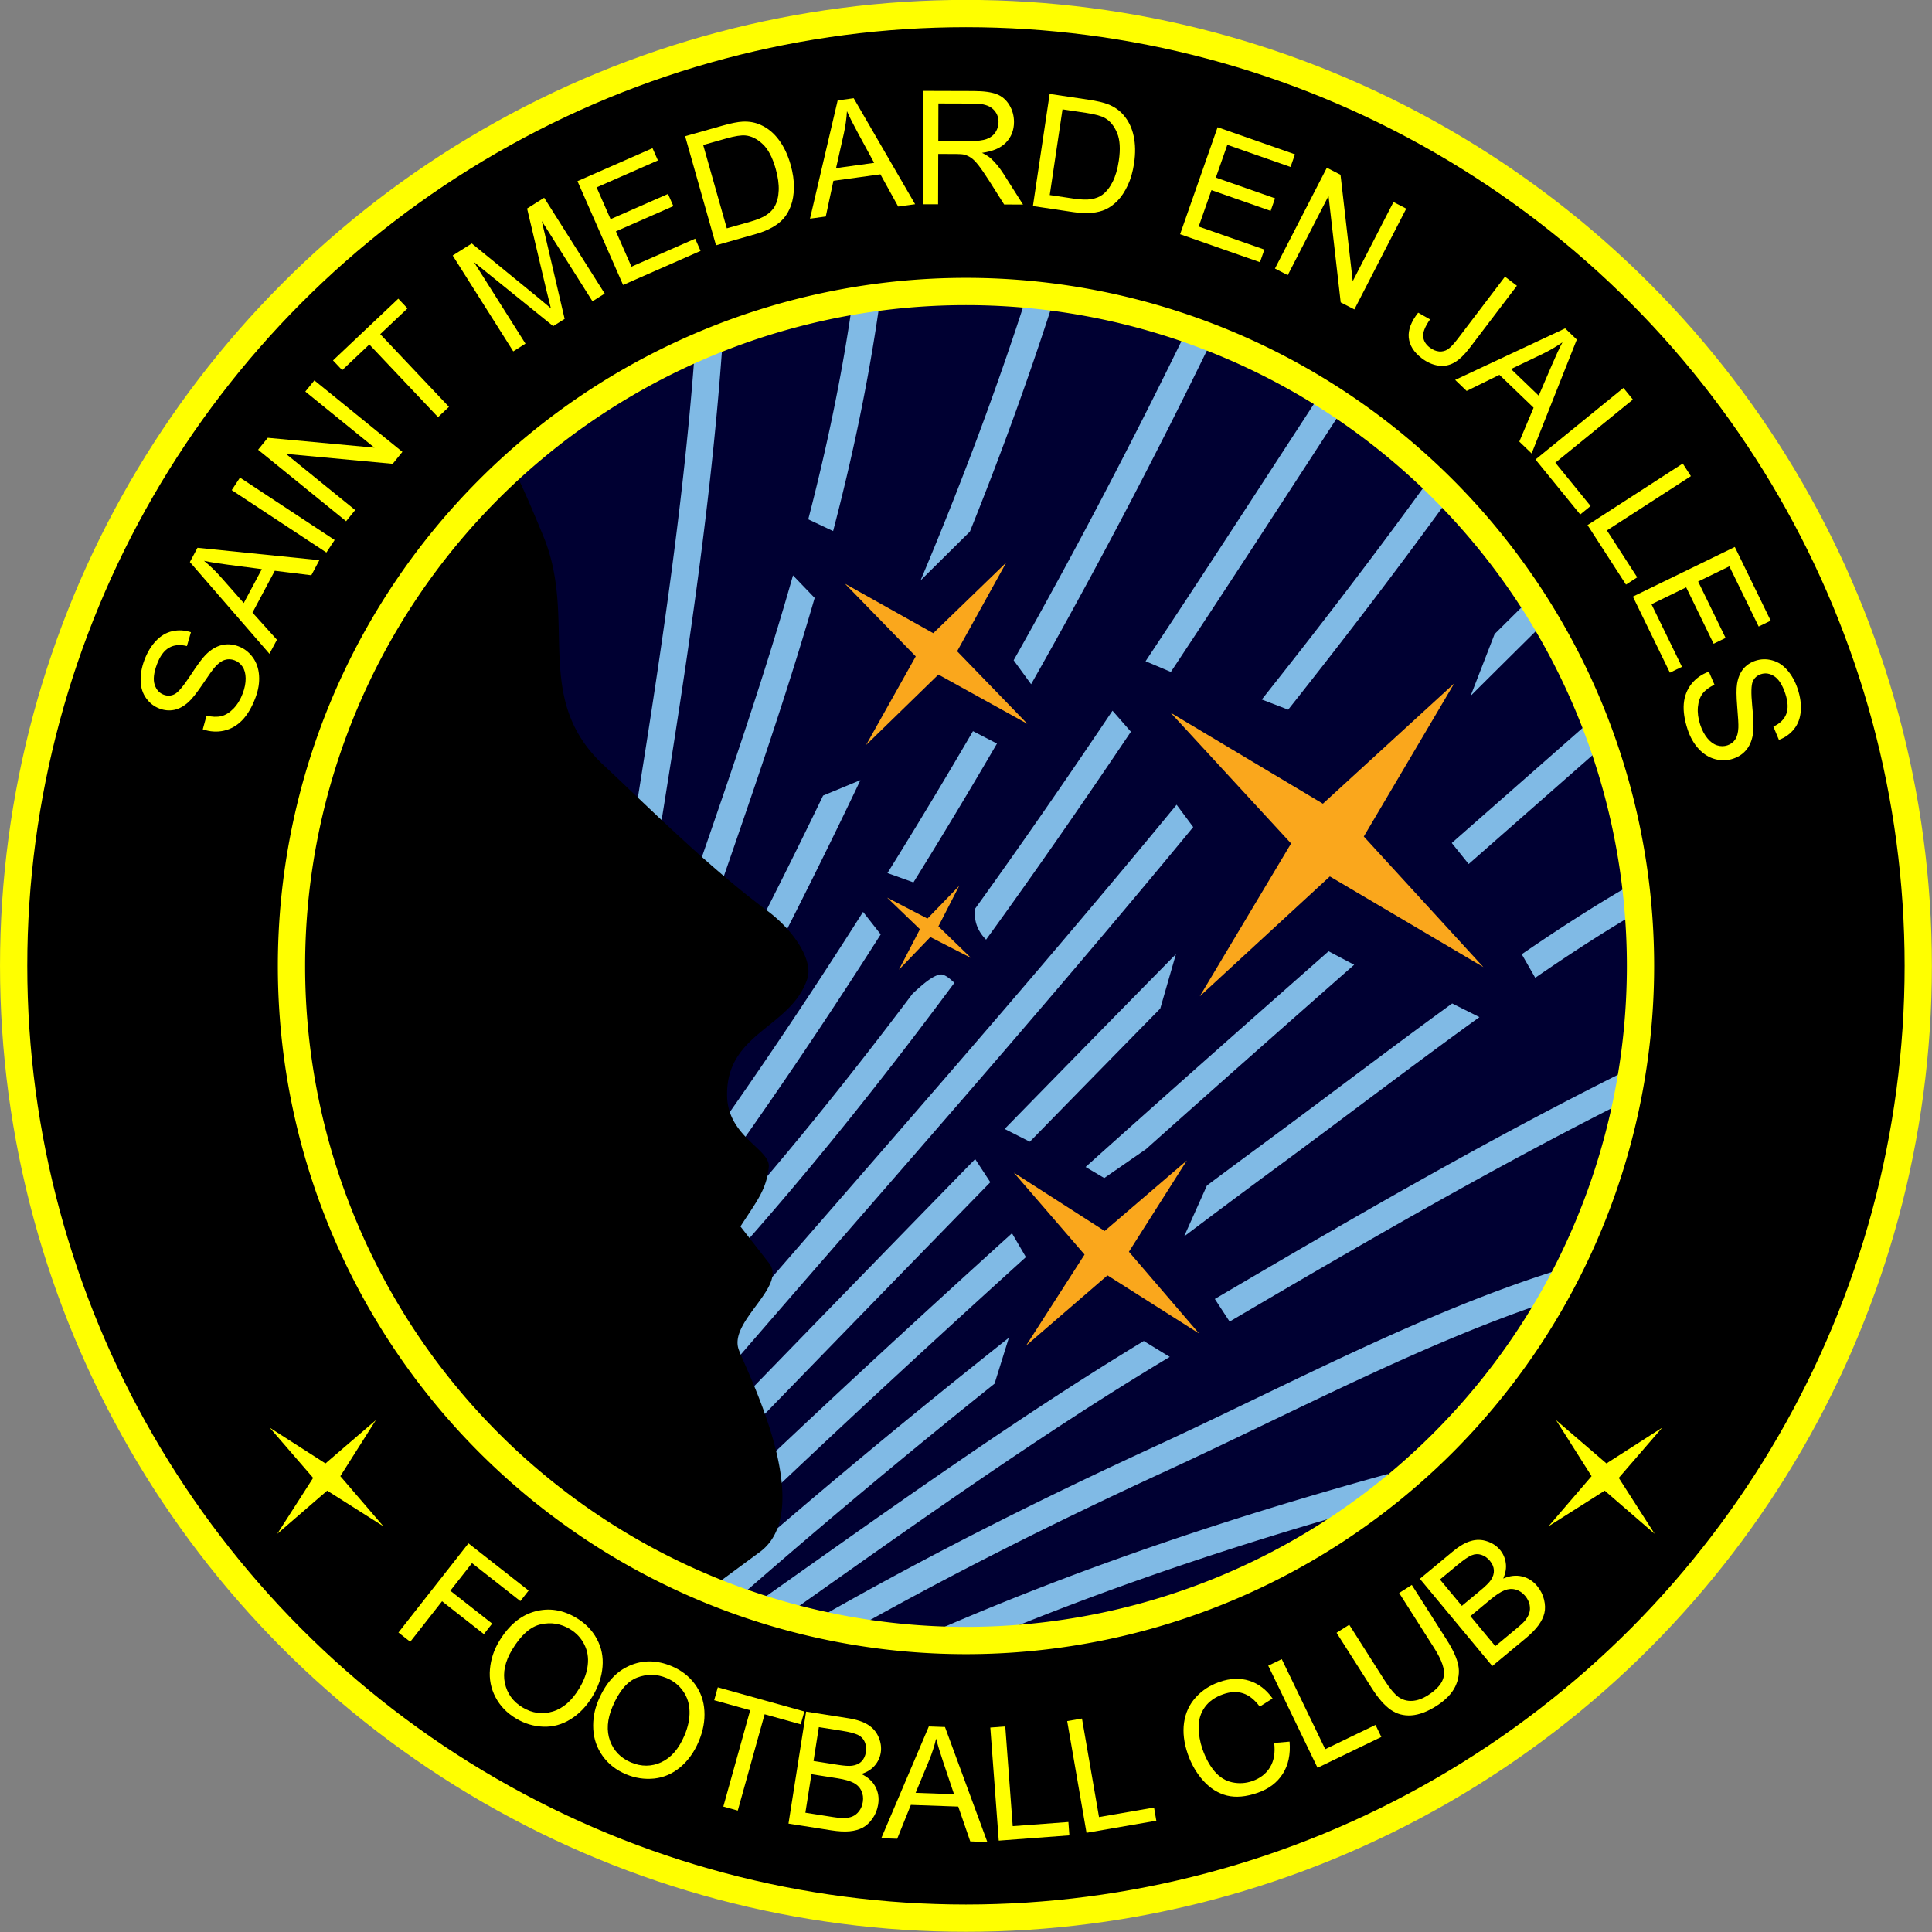 <?xml version="1.0" encoding="UTF-8" standalone="no"?>
<!-- Created with Inkscape (http://www.inkscape.org/) -->

<svg
   width="198.438mm"
   height="198.438mm"
   viewBox="0 0 198.438 198.438"
   version="1.1"
   id="svg5"
   xml:space="preserve"
   inkscape:version="1.2 (dc2aeda, 2022-05-15)"
   sodipodi:docname="Logo FC Saint-Médard-en-Jalles.svg"
   xmlns:inkscape="http://www.inkscape.org/namespaces/inkscape"
   xmlns:sodipodi="http://sodipodi.sourceforge.net/DTD/sodipodi-0.dtd"
   xmlns="http://www.w3.org/2000/svg"
   xmlns:svg="http://www.w3.org/2000/svg"><rect x="0" y="0" width="198.438" height="198.438" fill="#808080" stroke="none"/><sodipodi:namedview
     id="namedview7"
     pagecolor="#ffffff"
     bordercolor="#666666"
     borderopacity="1.0"
     inkscape:showpageshadow="2"
     inkscape:pageopacity="0.0"
     inkscape:pagecheckerboard="0"
     inkscape:deskcolor="#d1d1d1"
     inkscape:document-units="mm"
     showgrid="false"
     inkscape:zoom="0.84096521"
     inkscape:cx="674.22528"
     inkscape:cy="507.7499"
     inkscape:window-width="1920"
     inkscape:window-height="1080"
     inkscape:window-x="0"
     inkscape:window-y="0"
     inkscape:window-maximized="0"
     inkscape:current-layer="layer1" /><defs
     id="defs2" /><g
     inkscape:label="Calque 1"
     inkscape:groupmode="layer"
     id="layer1"
     transform="translate(22.801,-136.396)"><g
       id="g8216"
       transform="matrix(1.008,0,0,1.008,0.184,-1.1)"
       style="stroke-width:0.992"><circle
         style="fill:#ffff00;fill-opacity:1;stroke:none;stroke-width:0.05;stroke-linecap:round;stroke-linejoin:round;stroke-dasharray:none"
         id="circle5080"
         cx="75.624"
         cy="234.821"
         r="98.425" /><circle
         style="fill:#000000;fill-opacity:1;stroke:none;stroke-width:0.05;stroke-linecap:round;stroke-linejoin:round;stroke-dasharray:none"
         id="circle5078"
         cx="75.624"
         cy="234.821"
         r="95.647" /></g><g
       id="g8226"
       transform="matrix(1.008,0,0,1.008,0.184,-1.1)"
       style="stroke-width:0.992"><circle
         style="fill:#000032;fill-opacity:1;stroke:none;stroke-width:0.05;stroke-linecap:round;stroke-linejoin:round;stroke-dasharray:none"
         id="circle6182"
         cx="75.624"
         cy="234.821"
         r="68.91" /><path
         id="path1072"
         style="color:#000000;fill:#80bae5;fill-opacity:1;stroke:none;stroke-width:0.198;stroke-dasharray:none"
         d="m 81.928,166.206 c -3.19,9.969 -6.877,19.731 -10.929,29.343 l 5.026,-4.975 c 3.166,-7.865 6.078,-15.843 8.665,-23.966 l -0.499,-0.159 a 68.91,68.91 0 0 0 -2.262,-0.243 z m -16.937,0.544 a 68.91,68.91 0 0 0 -0.892,0.169 c -1.093,7.737 -2.664,15.156 -4.544,22.403 l 2.534,1.195 c 1.982,-7.578 3.639,-15.359 4.776,-23.505 z m 33.286,2.992 c -5.552,11.435 -11.497,22.791 -17.793,33.941 l 1.779,2.441 C 88.859,194.498 95.076,182.645 100.865,170.707 a 68.91,68.91 0 0 0 -2.589,-0.966 z m -49.103,1.49 a 68.91,68.91 0 0 0 -1.143,0.499 c -1.512,21.066 -5.329,42.504 -8.726,63.917 l 2.717,0.432 c 3.422,-21.573 7.299,-43.281 8.797,-64.732 z m 62.752,5.038 c -5.988,9.191 -11.946,18.401 -17.999,27.511 l 2.577,1.09 c 5.967,-8.989 11.834,-18.061 17.725,-27.101 z m 10.939,8.953 c -5.5,7.6 -11.224,15.076 -17.096,22.459 l 2.689,1.035 c 5.703,-7.187 11.269,-14.468 16.627,-21.872 a 68.91,68.91 0 0 0 -0.038,-0.04 z m -64.865,9.81 c -4.081,14.387 -9.228,28.237 -14.08,42.73 l 2.607,0.873 c 4.661,-13.922 9.639,-27.342 13.681,-41.307 z m 74.912,2.589 c -1.141,1.127 -2.28,2.258 -3.42,3.388 l -2.442,6.299 c 2.595,-2.583 5.191,-5.161 7.788,-7.727 a 68.91,68.91 0 0 0 -0.016,-0.027 z m -42.356,11.2 c -4.585,6.822 -9.241,13.573 -14.02,20.204 -0.084,1.046 0.137,2.121 1.139,3.126 5.045,-6.952 9.943,-14.034 14.757,-21.187 z m 48.532,1.205 c -4.649,4.093 -9.305,8.184 -13.961,12.275 l 1.722,2.145 c 4.628,-4.066 9.257,-8.132 13.88,-12.201 a 68.91,68.91 0 0 0 -0.214,-0.597 z m -62.749,0.88 c -2.839,4.869 -5.745,9.691 -8.712,14.458 l 2.647,0.951 c 2.897,-4.666 5.736,-9.384 8.511,-14.145 z m -11.469,4.991 -3.802,1.574 c -2.852,5.92 -5.805,11.799 -8.833,17.649 l 2.443,1.263 c 3.508,-6.778 6.921,-13.6 10.192,-20.486 z m 32.218,2.507 c -15.539,18.898 -31.845,37.265 -47.676,55.604 l 2.08,1.797 c 15.667,-18.149 31.836,-36.358 47.289,-55.125 z m 46.115,8.258 c -3.558,2.053 -7.224,4.423 -10.944,6.975 l 1.373,2.398 c 3.646,-2.508 7.22,-4.824 10.669,-6.826 a 68.91,68.91 0 0 0 -0.069,-0.759 z m -78.062,2.659 c -5.169,8.154 -10.518,16.132 -16.032,23.876 l 2.24,1.594 c 5.357,-7.525 10.559,-15.267 15.591,-23.175 z m 47.436,4.014 c -8.295,7.307 -16.565,14.627 -24.76,21.979 l 1.901,1.127 4.245,-2.937 c 7.031,-6.28 14.117,-12.541 21.219,-18.795 z m -15.558,0.296 c -5.788,5.879 -11.608,11.824 -17.453,17.808 l 2.57,1.301 c 4.446,-4.551 8.878,-9.082 13.288,-13.571 z m -23.86,2.064 c -0.763,-0.012 -1.843,0.91 -2.981,1.971 -6.601,8.778 -13.47,17.296 -20.75,25.421 l 2.049,1.834 c 8.108,-9.05 15.7,-18.567 22.968,-28.371 -0.393,-0.363 -0.808,-0.752 -1.286,-0.856 z m 52.009,2.958 c -6.497,4.715 -13.061,9.741 -19.433,14.43 -1.853,1.363 -3.705,2.739 -5.557,4.122 l -2.324,5.187 c 3.169,-2.393 6.34,-4.758 9.512,-7.092 6.783,-4.992 13.756,-10.336 20.583,-15.256 z m 17.44,6.991 c -14.197,7.088 -27.826,15.012 -41.624,23.12 l 1.508,2.305 c 13.518,-7.943 26.833,-15.676 40.633,-22.602 a 68.91,68.91 0 0 0 0.245,-1.296 z m -66.044,8.867 c -8.095,8.296 -16.258,16.691 -24.54,25.221 l 1.975,1.916 c 8.136,-8.38 16.155,-16.627 24.109,-24.781 z m 3.751,7.559 c -8.724,7.898 -17.346,15.84 -25.803,23.849 l 1.892,1.998 c 8.301,-7.861 16.764,-15.66 25.33,-23.42 z m 56.05,3.623 c -13.94,4.289 -27.951,11.864 -41.535,18.119 -11.154,5.136 -22.318,10.696 -33.488,17.039 l 0.859,1.513 a 68.91,68.91 0 0 0 1.546,0.292 c 10.738,-6.051 21.481,-11.395 32.234,-16.346 13.141,-6.051 26.502,-13.2 39.544,-17.456 a 68.91,68.91 0 0 0 1.146,-2.169 z m -56.368,7.026 c -10.096,7.998 -20.176,16.357 -30.23,25.179 l 1.051,1.198 a 68.91,68.91 0 0 0 1.257,0.44 c 8.803,-7.71 17.625,-15.068 26.464,-22.14 z m 13.748,0.328 C 80.667,280.965 67.556,290.371 54.664,299.479 l 0.887,1.255 a 68.91,68.91 0 0 0 1.525,0.409 c 13.041,-9.218 26.243,-18.654 39.315,-26.474 z m 24.862,13.549 c -15.171,4.185 -30.363,9.175 -45.565,15.746 l 0.568,1.313 a 68.91,68.91 0 0 0 2.013,0.075 68.91,68.91 0 0 0 1.294,-0.049 c 13.322,-5.592 26.652,-9.992 39.997,-13.751 a 68.91,68.91 0 0 0 2.156,-1.651 z" /><g
         id="g4269"
         style="stroke-width:0.992"><path
           id="path1051"
           style="fill:#faa71c;fill-opacity:1;stroke:none;stroke-width:0.05;stroke-linecap:butt;stroke-linejoin:miter;stroke-dasharray:none;stroke-opacity:1"
           d="m 125.369,206.052 -13.375,12.248 -15.518,-9.273 12.278,13.325 -9.302,15.569 13.252,-12.211 15.641,9.236 -12.182,-13.303 z" /><path
           id="path1056"
           style="fill:#faa71c;fill-opacity:1;stroke:none;stroke-width:0.05;stroke-linecap:butt;stroke-linejoin:miter;stroke-dasharray:none;stroke-opacity:1"
           d="m 79.729,193.726 -7.436,7.199 -8.999,-5.044 7.215,7.407 -5.06,9.028 7.367,-7.176 9.069,5.021 -7.16,-7.396 z" /><path
           id="path1058"
           style="fill:#faa71c;fill-opacity:1;stroke:none;stroke-width:0.05;stroke-linecap:butt;stroke-linejoin:miter;stroke-dasharray:none;stroke-opacity:1"
           d="m 74.934,226.669 -3.232,3.336 -4.109,-2.133 3.342,3.218 -2.14,4.122 3.201,-3.324 4.139,2.122 -3.317,-3.214 z" /><path
           id="path1060"
           style="fill:#faa71c;fill-opacity:1;stroke:none;stroke-width:0.05;stroke-linecap:butt;stroke-linejoin:miter;stroke-dasharray:none;stroke-opacity:1"
           d="m 98.134,254.651 -8.375,7.187 -9.256,-5.944 7.206,8.345 -5.963,9.286 8.299,-7.167 9.332,5.924 -7.148,-8.329 z" /></g><path
         id="path386"
         style="fill:#000000;stroke:none;stroke-width:0.05;stroke-linecap:butt;stroke-linejoin:miter;stroke-dasharray:none;stroke-opacity:1"
         d="M 29.342,183.8 A 68.91,68.91 0 0 0 6.714,234.821 68.91,68.91 0 0 0 49.302,298.467 l 5.415,-3.992 c 5.859,-4.527 -1.735,-18.9 -2.275,-20.642 -0.89,-2.869 4.967,-6.348 3.118,-8.72 l -2.914,-3.737 c 1.635,-2.547 2.658,-3.724 2.887,-6.061 0.177,-1.81 -4.167,-3.057 -4.248,-7.236 -0.125,-6.493 6.521,-6.896 8.18,-11.955 0.603,-1.84 -1.329,-4.869 -4.09,-6.922 -6.162,-4.58 -12.215,-10.672 -16.667,-14.825 -7.344,-6.852 -2.596,-14.782 -6.159,-23.373 -0.992,-2.392 -1.994,-4.813 -3.207,-7.203 z" /></g><path
       id="circle5074"
       style="fill:#ffff00;fill-opacity:1;stroke:none;stroke-width:0.05;stroke-linecap:round;stroke-linejoin:round;stroke-dasharray:none"
       d="M 76.417,164.935 A 70.68,70.68 0 0 0 5.737,235.615 70.68,70.68 0 0 0 76.417,306.295 70.68,70.68 0 0 0 147.097,235.615 70.68,70.68 0 0 0 76.417,164.935 Z m 0,2.801 a 67.879,67.879 0 0 1 67.879,67.879 67.879,67.879 0 0 1 -67.879,67.879 67.879,67.879 0 0 1 -67.879,-67.879 67.879,67.879 0 0 1 67.879,-67.879 z" /><g
       id="g8212"
       transform="matrix(1.008,0,0,1.008,0.184,-1.1)"
       style="stroke-width:0.992"><path
         id="path5353"
         style="fill:#ffff00;fill-opacity:1;stroke:none;stroke-width:0.05;stroke-linecap:butt;stroke-linejoin:miter;stroke-dasharray:none;stroke-opacity:1"
         d="m 135.754,281.113 5.134,4.41 5.678,-3.642 -4.422,5.115 3.654,5.697 -5.087,-4.398 -5.725,3.63 4.386,-5.106 z" /><g
         aria-label="SAINT MEDARD EN JALLES"
         id="text5136"
         style="font-weight:bold;font-size:16.14px;line-height:1.25;font-family:'Frutiger Neue LT';-inkscape-font-specification:'Frutiger Neue LT Bold';letter-spacing:-0.45px;white-space:pre;fill:#ffff00;fill-opacity:1;stroke-width:0.992"><path
           d="m -2.141,210.72 0.386,-1.395 q 0.848,0.207 1.502,0.055 0.649,-0.162 1.249,-0.779 0.593,-0.62 0.937,-1.543 0.306,-0.82 0.296,-1.538 -0.01,-0.719 -0.318,-1.178 -0.313,-0.47 -0.815,-0.657 -0.509,-0.19 -0.996,-0.035 -0.494,0.152 -1.006,0.735 -0.332,0.372 -1.243,1.732 -0.918,1.357 -1.459,1.836 -0.695,0.624 -1.437,0.785 -0.746,0.151 -1.492,-0.127 -0.82,-0.306 -1.355,-1.035 -0.543,-0.732 -0.579,-1.763 -0.036,-1.031 0.371,-2.124 0.449,-1.204 1.182,-1.973 0.728,-0.78 1.666,-0.994 0.938,-0.214 1.904,0.104 l -0.409,1.412 q -1.068,-0.272 -1.831,0.175 -0.761,0.44 -1.226,1.687 -0.485,1.3 -0.228,2.077 0.252,0.767 0.924,1.018 0.583,0.218 1.117,-0.063 0.531,-0.273 1.579,-1.867 1.044,-1.604 1.582,-2.144 0.788,-0.783 1.628,-0.983 0.833,-0.203 1.704,0.122 0.864,0.322 1.447,1.103 0.576,0.778 0.657,1.868 0.077,1.08 -0.356,2.239 -0.548,1.469 -1.348,2.307 -0.797,0.83 -1.866,1.079 -1.073,0.239 -2.17,-0.136 z"
           style="font-weight:normal;font-family:Arial;-inkscape-font-specification:Arial;fill:#ffff00;fill-opacity:1;stroke-width:0.992"
           id="path5240" /><path
           d="m 4.653,203.025 -8.108,-9.35 0.775,-1.453 12.419,1.262 -0.819,1.537 -3.722,-0.457 -2.273,4.263 2.491,2.766 z m -2.618,-5.173 1.843,-3.456 -3.391,-0.441 q -1.546,-0.199 -2.5,-0.404 0.877,0.717 1.654,1.587 z"
           style="font-weight:normal;font-family:Arial;-inkscape-font-specification:Arial;fill:#ffff00;fill-opacity:1;stroke-width:0.992"
           id="path5242" /><path
           d="m 10.455,192.704 -9.645,-6.359 0.842,-1.276 9.645,6.359 z"
           style="font-weight:normal;font-family:Arial;-inkscape-font-specification:Arial;fill:#ffff00;fill-opacity:1;stroke-width:0.992"
           id="path5244" /><path
           d="m 12.465,189.515 -8.97,-7.281 0.988,-1.218 10.867,1.005 -7.043,-5.716 0.924,-1.138 8.97,7.281 -0.988,1.218 -10.873,-1.01 7.049,5.721 z"
           style="font-weight:normal;font-family:Arial;-inkscape-font-specification:Arial;fill:#ffff00;fill-opacity:1;stroke-width:0.992"
           id="path5246" /><path
           d="m 21.832,178.911 -7.001,-7.404 -2.766,2.615 -0.937,-0.991 6.654,-6.292 0.937,0.991 -2.777,2.626 7.001,7.404 z"
           style="font-weight:normal;font-family:Arial;-inkscape-font-specification:Arial;fill:#ffff00;fill-opacity:1;stroke-width:0.992"
           id="path5248" /><path
           d="m 29.496,172.208 -6.171,-9.767 1.945,-1.229 6.681,5.455 q 0.93,0.764 1.38,1.151 -0.17,-0.638 -0.47,-1.894 l -1.955,-8.273 1.739,-1.099 6.171,9.767 -1.246,0.787 -5.165,-8.175 2.327,9.968 -1.166,0.737 -8.078,-6.53 5.253,8.315 z"
           style="font-weight:normal;font-family:Arial;-inkscape-font-specification:Arial;fill:#ffff00;fill-opacity:1;stroke-width:0.992"
           id="path5250" /><path
           d="m 40.688,165.442 -4.648,-10.577 7.648,-3.361 0.549,1.248 -6.248,2.746 1.424,3.239 5.851,-2.571 0.545,1.241 -5.851,2.571 1.582,3.6 6.493,-2.854 0.549,1.248 z"
           style="font-weight:normal;font-family:Arial;-inkscape-font-specification:Arial;fill:#ffff00;fill-opacity:1;stroke-width:0.992"
           id="path5252" /><path
           d="m 50.156,161.401 -3.146,-11.116 3.829,-1.084 q 1.297,-0.367 2.024,-0.401 1.018,-0.051 1.856,0.335 1.09,0.494 1.85,1.532 0.766,1.028 1.187,2.514 0.358,1.266 0.339,2.328 -0.019,1.062 -0.299,1.837 -0.282,0.768 -0.731,1.296 -0.443,0.518 -1.17,0.929 -0.72,0.408 -1.728,0.694 z m 1.1,-1.728 2.373,-0.672 q 1.1,-0.311 1.663,-0.692 0.571,-0.383 0.838,-0.86 0.375,-0.671 0.414,-1.632 0.045,-0.971 -0.312,-2.23 -0.494,-1.744 -1.334,-2.514 -0.835,-0.779 -1.744,-0.866 -0.656,-0.06 -1.968,0.311 l -2.336,0.661 z"
           style="font-weight:normal;font-family:Arial;-inkscape-font-specification:Arial;fill:#ffff00;fill-opacity:1;stroke-width:0.992"
           id="path5254" /><path
           d="m 59.733,158.687 2.82,-12.05 1.632,-0.225 6.259,10.801 -1.725,0.237 -1.812,-3.283 -4.786,0.659 -0.78,3.639 z m 2.656,-5.154 3.88,-0.534 -1.631,-3.005 q -0.745,-1.369 -1.139,-2.262 -0.067,1.131 -0.316,2.271 z"
           style="font-weight:normal;font-family:Arial;-inkscape-font-specification:Arial;fill:#ffff00;fill-opacity:1;stroke-width:0.992"
           id="path5256" /><path
           d="m 71.258,157.218 0.034,-11.553 5.122,0.015 q 1.545,0.005 2.348,0.322 0.803,0.31 1.281,1.099 0.478,0.789 0.476,1.743 -0.004,1.229 -0.802,2.07 -0.798,0.841 -2.462,1.065 0.606,0.293 0.92,0.578 0.668,0.617 1.264,1.54 l 2,3.15 -1.923,-0.006 -1.522,-2.408 q -0.667,-1.042 -1.099,-1.595 -0.432,-0.553 -0.778,-0.775 -0.338,-0.222 -0.693,-0.309 -0.26,-0.056 -0.851,-0.058 l -1.773,-0.005 -0.015,5.13 z m 1.548,-6.45 3.286,0.01 q 1.048,0.003 1.64,-0.208 0.592,-0.219 0.9,-0.691 0.309,-0.48 0.31,-1.039 0.002,-0.82 -0.595,-1.349 -0.59,-0.53 -1.874,-0.533 l -3.657,-0.011 z"
           style="font-weight:normal;font-family:Arial;-inkscape-font-specification:Arial;fill:#ffff00;fill-opacity:1;stroke-width:0.992"
           id="path5258" /><path
           d="m 82.448,157.401 1.705,-11.427 3.936,0.587 q 1.333,0.199 2.01,0.467 0.948,0.373 1.554,1.068 0.79,0.899 1.057,2.158 0.275,1.252 0.047,2.78 -0.194,1.302 -0.648,2.262 -0.454,0.96 -1.028,1.552 -0.573,0.584 -1.199,0.881 -0.617,0.29 -1.449,0.366 -0.824,0.076 -1.861,-0.078 z m 1.713,-1.123 2.44,0.364 q 1.13,0.169 1.801,0.053 0.678,-0.114 1.117,-0.439 0.618,-0.458 1.049,-1.318 0.44,-0.867 0.633,-2.16 0.267,-1.793 -0.182,-2.84 -0.44,-1.054 -1.233,-1.507 -0.573,-0.325 -1.922,-0.526 l -2.401,-0.358 z"
           style="font-weight:normal;font-family:Arial;-inkscape-font-specification:Arial;fill:#ffff00;fill-opacity:1;stroke-width:0.992"
           id="path5260" /><path
           d="m 97.445,160.271 3.82,-10.903 7.884,2.762 -0.451,1.287 -6.441,-2.256 -1.17,3.339 6.032,2.113 -0.448,1.279 -6.032,-2.113 -1.3,3.711 6.694,2.345 -0.451,1.287 z"
           style="font-weight:normal;font-family:Arial;-inkscape-font-specification:Arial;fill:#ffff00;fill-opacity:1;stroke-width:0.992"
           id="path5262" /><path
           d="m 107.11,163.769 5.287,-10.273 1.394,0.718 1.245,10.842 4.151,-8.065 1.303,0.671 -5.287,10.273 -1.394,-0.718 -1.241,-10.849 -4.154,8.072 z"
           style="font-weight:normal;font-family:Arial;-inkscape-font-specification:Arial;fill:#ffff00;fill-opacity:1;stroke-width:0.992"
           id="path5264" /><path
           d="m 121.701,168.266 1.212,0.684 q -0.757,1.087 -0.701,1.744 0.056,0.656 0.677,1.128 0.458,0.348 0.948,0.394 0.495,0.039 0.892,-0.223 0.402,-0.269 1.003,-1.059 l 4.816,-6.337 1.217,0.925 -4.763,6.268 q -0.877,1.155 -1.641,1.574 -0.758,0.424 -1.619,0.294 -0.855,-0.125 -1.671,-0.745 -1.211,-0.92 -1.328,-2.108 -0.111,-1.183 0.959,-2.538 z"
           style="font-weight:normal;font-family:Arial;-inkscape-font-specification:Arial;fill:#ffff00;fill-opacity:1;stroke-width:0.992"
           id="path5266" /><path
           d="m 125.472,175.116 11.207,-5.25 1.187,1.142 -4.602,11.604 -1.255,-1.207 1.455,-3.456 -3.481,-3.349 -3.34,1.642 z m 5.691,-1.108 2.823,2.715 1.349,-3.142 q 0.613,-1.433 1.07,-2.295 -0.929,0.648 -1.978,1.159 z"
           style="font-weight:normal;font-family:Arial;-inkscape-font-specification:Arial;fill:#ffff00;fill-opacity:1;stroke-width:0.992"
           id="path5268" /><path
           d="m 133.657,183.228 8.96,-7.294 0.965,1.186 -7.902,6.433 3.592,4.413 -1.057,0.861 z"
           style="font-weight:normal;font-family:Arial;-inkscape-font-specification:Arial;fill:#ffff00;fill-opacity:1;stroke-width:0.992"
           id="path5270" /><path
           d="m 138.96,189.909 9.703,-6.271 0.83,1.284 -8.558,5.531 3.088,4.779 -1.145,0.74 z"
           style="font-weight:normal;font-family:Arial;-inkscape-font-specification:Arial;fill:#ffff00;fill-opacity:1;stroke-width:0.992"
           id="path5272" /><path
           d="m 143.581,197.195 10.388,-5.057 3.656,7.511 -1.226,0.597 -2.987,-6.136 -3.181,1.549 2.797,5.747 -1.219,0.593 -2.797,-5.747 -3.536,1.721 3.104,6.377 -1.226,0.597 z"
           style="font-weight:normal;font-family:Arial;-inkscape-font-specification:Arial;fill:#ffff00;fill-opacity:1;stroke-width:0.992"
           id="path5274" /><path
           d="m 151.322,204.843 0.574,1.329 q -0.79,0.37 -1.205,0.898 -0.404,0.533 -0.485,1.39 -0.073,0.855 0.237,1.79 0.276,0.83 0.734,1.384 0.458,0.554 0.986,0.719 0.538,0.17 1.047,0.001 0.516,-0.171 0.798,-0.597 0.29,-0.428 0.323,-1.203 0.025,-0.498 -0.117,-2.128 -0.135,-1.632 -0.015,-2.345 0.151,-0.922 0.627,-1.512 0.487,-0.585 1.242,-0.836 0.83,-0.276 1.705,-0.043 0.882,0.23 1.556,1.011 0.674,0.781 1.042,1.888 0.405,1.219 0.316,2.278 -0.078,1.064 -0.675,1.818 -0.596,0.754 -1.549,1.112 l -0.567,-1.356 q 1.002,-0.457 1.317,-1.284 0.317,-0.82 -0.102,-2.083 -0.437,-1.316 -1.124,-1.761 -0.677,-0.439 -1.358,-0.213 -0.591,0.196 -0.831,0.749 -0.242,0.545 -0.06,2.445 0.192,1.904 0.112,2.662 -0.123,1.104 -0.652,1.786 -0.522,0.68 -1.404,0.973 -0.875,0.291 -1.819,0.048 -0.937,-0.245 -1.683,-1.044 -0.737,-0.793 -1.127,-1.968 -0.494,-1.488 -0.396,-2.642 0.101,-1.146 0.777,-2.01 0.686,-0.859 1.776,-1.254 z"
           style="font-weight:normal;font-family:Arial;-inkscape-font-specification:Arial;fill:#ffff00;fill-opacity:1;stroke-width:0.992"
           id="path5276" /></g><g
         id="g5331"
         style="fill:#ffff00;fill-opacity:1;stroke-width:0.992"><path
           d="m 17.797,302.752 7.134,-9.087 6.13,4.813 -0.842,1.072 -4.928,-3.869 -2.209,2.814 4.265,3.348 -0.842,1.072 -4.265,-3.348 -3.241,4.128 z"
           style="font-weight:normal;font-size:16.14px;line-height:1.25;font-family:Arial;-inkscape-font-specification:Arial;letter-spacing:0px;white-space:pre;fill:#ffff00;fill-opacity:1;stroke-width:0.992"
           id="path5282" /><path
           d="m 28.036,303.678 q 1.479,-2.467 3.639,-3.065 2.164,-0.605 4.259,0.652 1.372,0.823 2.081,2.139 0.709,1.316 0.578,2.837 -0.12,1.518 -1.012,3.005 -0.904,1.507 -2.225,2.332 -1.322,0.825 -2.806,0.771 -1.48,-0.06 -2.771,-0.835 -1.399,-0.839 -2.095,-2.175 -0.696,-1.336 -0.563,-2.846 0.133,-1.51 0.916,-2.814 z m 1.34,0.831 q -1.074,1.791 -0.734,3.401 0.35,1.607 1.804,2.478 1.48,0.888 3.057,0.418 1.584,-0.465 2.731,-2.378 0.725,-1.21 0.852,-2.356 0.138,-1.149 -0.357,-2.116 -0.484,-0.97 -1.464,-1.558 -1.392,-0.835 -2.975,-0.479 -1.572,0.353 -2.913,2.59 z"
           style="font-weight:normal;font-size:16.14px;line-height:1.25;font-family:Arial;-inkscape-font-specification:Arial;letter-spacing:0px;white-space:pre;fill:#ffff00;fill-opacity:1;stroke-width:0.992"
           id="path5284" /><path
           d="m 38.16,309.686 q 1.116,-2.651 3.169,-3.548 2.057,-0.904 4.308,0.044 1.474,0.621 2.362,1.824 0.887,1.203 0.973,2.727 0.096,1.52 -0.577,3.117 -0.682,1.62 -1.874,2.623 -1.192,1.003 -2.669,1.16 -1.474,0.149 -2.861,-0.435 -1.504,-0.633 -2.382,-1.858 -0.878,-1.225 -0.959,-2.738 -0.081,-1.513 0.509,-2.915 z m 1.444,0.633 q -0.81,1.925 -0.247,3.47 0.574,1.541 2.136,2.199 1.591,0.67 3.086,-0.018 1.502,-0.684 2.368,-2.74 0.547,-1.3 0.511,-2.453 -0.026,-1.157 -0.653,-2.045 -0.616,-0.892 -1.669,-1.335 -1.496,-0.63 -3.013,-0.054 -1.506,0.572 -2.518,2.976 z"
           style="font-weight:normal;font-size:16.14px;line-height:1.25;font-family:Arial;-inkscape-font-specification:Arial;letter-spacing:0px;white-space:pre;fill:#ffff00;fill-opacity:1;stroke-width:0.992"
           id="path5286" /><path
           d="m 50.901,320.488 2.737,-9.815 -3.667,-1.022 0.366,-1.313 8.821,2.459 -0.366,1.313 -3.682,-1.027 -2.737,9.815 z"
           style="font-weight:normal;font-size:16.14px;line-height:1.25;font-family:Arial;-inkscape-font-specification:Arial;letter-spacing:0px;white-space:pre;fill:#ffff00;fill-opacity:1;stroke-width:0.992"
           id="path5288" /><path
           d="m 57.541,322.223 1.795,-11.413 4.282,0.673 q 1.308,0.206 2.039,0.68 0.74,0.467 1.07,1.261 0.339,0.787 0.215,1.574 -0.115,0.732 -0.614,1.315 -0.499,0.584 -1.363,0.855 0.988,0.466 1.425,1.285 0.445,0.82 0.289,1.816 -0.126,0.802 -0.578,1.441 -0.443,0.632 -1,0.928 -0.557,0.295 -1.343,0.371 -0.777,0.069 -1.867,-0.102 z m 2.551,-6.38 2.468,0.388 q 1.004,0.158 1.461,0.094 0.603,-0.081 0.954,-0.432 0.358,-0.35 0.453,-0.95 0.089,-0.568 -0.116,-1.039 -0.204,-0.479 -0.685,-0.714 -0.48,-0.243 -1.71,-0.437 l -2.281,-0.359 z m -0.829,5.27 2.842,0.447 q 0.732,0.115 1.036,0.107 0.536,-0.011 0.921,-0.174 0.385,-0.163 0.675,-0.54 0.292,-0.385 0.378,-0.93 0.1,-0.638 -0.153,-1.157 -0.252,-0.526 -0.807,-0.805 -0.545,-0.285 -1.635,-0.457 l -2.639,-0.415 z"
           style="font-weight:normal;font-size:16.14px;line-height:1.25;font-family:Arial;-inkscape-font-specification:Arial;letter-spacing:0px;white-space:pre;fill:#ffff00;fill-opacity:1;stroke-width:0.992"
           id="path5290" /><path
           d="m 66.997,323.711 4.845,-11.388 1.646,0.059 4.314,11.714 -1.741,-0.062 -1.222,-3.545 -4.828,-0.172 -1.393,3.452 z m 3.5,-4.622 3.914,0.139 -1.091,-3.24 q -0.499,-1.477 -0.734,-2.423 -0.26,1.103 -0.701,2.183 z"
           style="font-weight:normal;font-size:16.14px;line-height:1.25;font-family:Arial;-inkscape-font-specification:Arial;letter-spacing:0px;white-space:pre;fill:#ffff00;fill-opacity:1;stroke-width:0.992"
           id="path5292" /><path
           d="m 78.966,323.958 -0.86,-11.521 1.525,-0.114 0.758,10.161 5.674,-0.423 0.101,1.36 z"
           style="font-weight:normal;font-size:16.14px;line-height:1.25;font-family:Arial;-inkscape-font-specification:Arial;letter-spacing:0px;white-space:pre;fill:#ffff00;fill-opacity:1;stroke-width:0.992"
           id="path5294" /><path
           d="m 87.909,323.161 -1.969,-11.384 1.506,-0.261 1.737,10.041 5.607,-0.97 0.232,1.343 z"
           style="font-weight:normal;font-size:16.14px;line-height:1.25;font-family:Arial;-inkscape-font-specification:Arial;letter-spacing:0px;white-space:pre;fill:#ffff00;fill-opacity:1;stroke-width:0.992"
           id="path5296" /><path
           d="m 107.029,314.006 1.571,-0.136 q 0.163,1.937 -0.696,3.286 -0.854,1.339 -2.559,1.93 -1.765,0.612 -3.122,0.281 -1.352,-0.34 -2.405,-1.502 -1.046,-1.164 -1.588,-2.728 -0.591,-1.705 -0.382,-3.196 0.214,-1.5 1.186,-2.571 0.977,-1.081 2.421,-1.581 1.638,-0.568 3.044,-0.121 1.406,0.447 2.369,1.806 l -1.306,0.828 q -0.793,-1.06 -1.703,-1.353 -0.911,-0.293 -2.005,0.086 -1.258,0.436 -1.898,1.334 -0.632,0.895 -0.621,2.034 0.009,1.131 0.383,2.211 0.483,1.392 1.246,2.295 0.768,0.893 1.803,1.11 1.034,0.217 2.032,-0.129 1.214,-0.421 1.813,-1.412 0.599,-0.992 0.419,-2.472 z"
           style="font-weight:normal;font-size:16.14px;line-height:1.25;font-family:Arial;-inkscape-font-specification:Arial;letter-spacing:0px;white-space:pre;fill:#ffff00;fill-opacity:1;stroke-width:0.992"
           id="path5298" /><path
           d="m 111.449,316.534 -5.023,-10.404 1.377,-0.665 4.43,9.176 5.124,-2.474 0.593,1.228 z"
           style="font-weight:normal;font-size:16.14px;line-height:1.25;font-family:Arial;-inkscape-font-specification:Arial;letter-spacing:0px;white-space:pre;fill:#ffff00;fill-opacity:1;stroke-width:0.992"
           id="path5300" /><path
           d="m 119.765,298.723 1.29,-0.82 3.582,5.633 q 0.935,1.47 1.152,2.546 0.217,1.076 -0.307,2.175 -0.522,1.088 -1.932,1.985 -1.37,0.871 -2.541,0.953 -1.171,0.082 -2.11,-0.573 -0.943,-0.661 -1.929,-2.21 l -3.582,-5.633 1.29,-0.82 3.577,5.626 q 0.808,1.27 1.425,1.727 0.62,0.446 1.399,0.408 0.786,-0.042 1.617,-0.571 1.423,-0.905 1.618,-1.935 0.195,-1.03 -0.972,-2.865 z"
           style="font-weight:normal;font-size:16.14px;line-height:1.25;font-family:Arial;-inkscape-font-specification:Arial;letter-spacing:0px;white-space:pre;fill:#ffff00;fill-opacity:1;stroke-width:0.992"
           id="path5302" /><path
           d="m 129.256,306.166 -7.379,-8.889 3.335,-2.769 q 1.019,-0.846 1.858,-1.081 0.84,-0.247 1.654,0.03 0.815,0.266 1.323,0.878 0.473,0.57 0.582,1.33 0.109,0.76 -0.259,1.588 1.003,-0.433 1.906,-0.22 0.91,0.208 1.554,0.984 0.518,0.625 0.7,1.386 0.182,0.75 0.036,1.363 -0.146,0.613 -0.609,1.253 -0.461,0.629 -1.31,1.333 z m -3.102,-6.131 1.922,-1.596 q 0.782,-0.649 1.036,-1.034 0.338,-0.506 0.306,-1.001 -0.026,-0.501 -0.414,-0.967 -0.367,-0.443 -0.857,-0.6 -0.494,-0.163 -0.989,0.043 -0.5,0.2 -1.458,0.995 l -1.777,1.475 z m 3.408,4.105 2.213,-1.837 q 0.57,-0.473 0.765,-0.707 0.346,-0.41 0.478,-0.806 0.132,-0.396 0.041,-0.864 -0.096,-0.473 -0.448,-0.898 -0.413,-0.497 -0.969,-0.65 -0.562,-0.158 -1.137,0.073 -0.575,0.221 -1.423,0.926 l -2.056,1.706 z"
           style="font-weight:normal;font-size:16.14px;line-height:1.25;font-family:Arial;-inkscape-font-specification:Arial;letter-spacing:0px;white-space:pre;fill:#ffff00;fill-opacity:1;stroke-width:0.992"
           id="path5304" /></g><path
         id="path8092"
         style="fill:#ffff00;fill-opacity:1;stroke:none;stroke-width:0.05;stroke-linecap:butt;stroke-linejoin:miter;stroke-dasharray:none;stroke-opacity:1"
         d="m 15.494,281.113 -5.134,4.41 -5.678,-3.642 4.422,5.115 -3.654,5.697 5.087,-4.398 5.725,3.63 -4.386,-5.106 z" /></g></g></svg>
